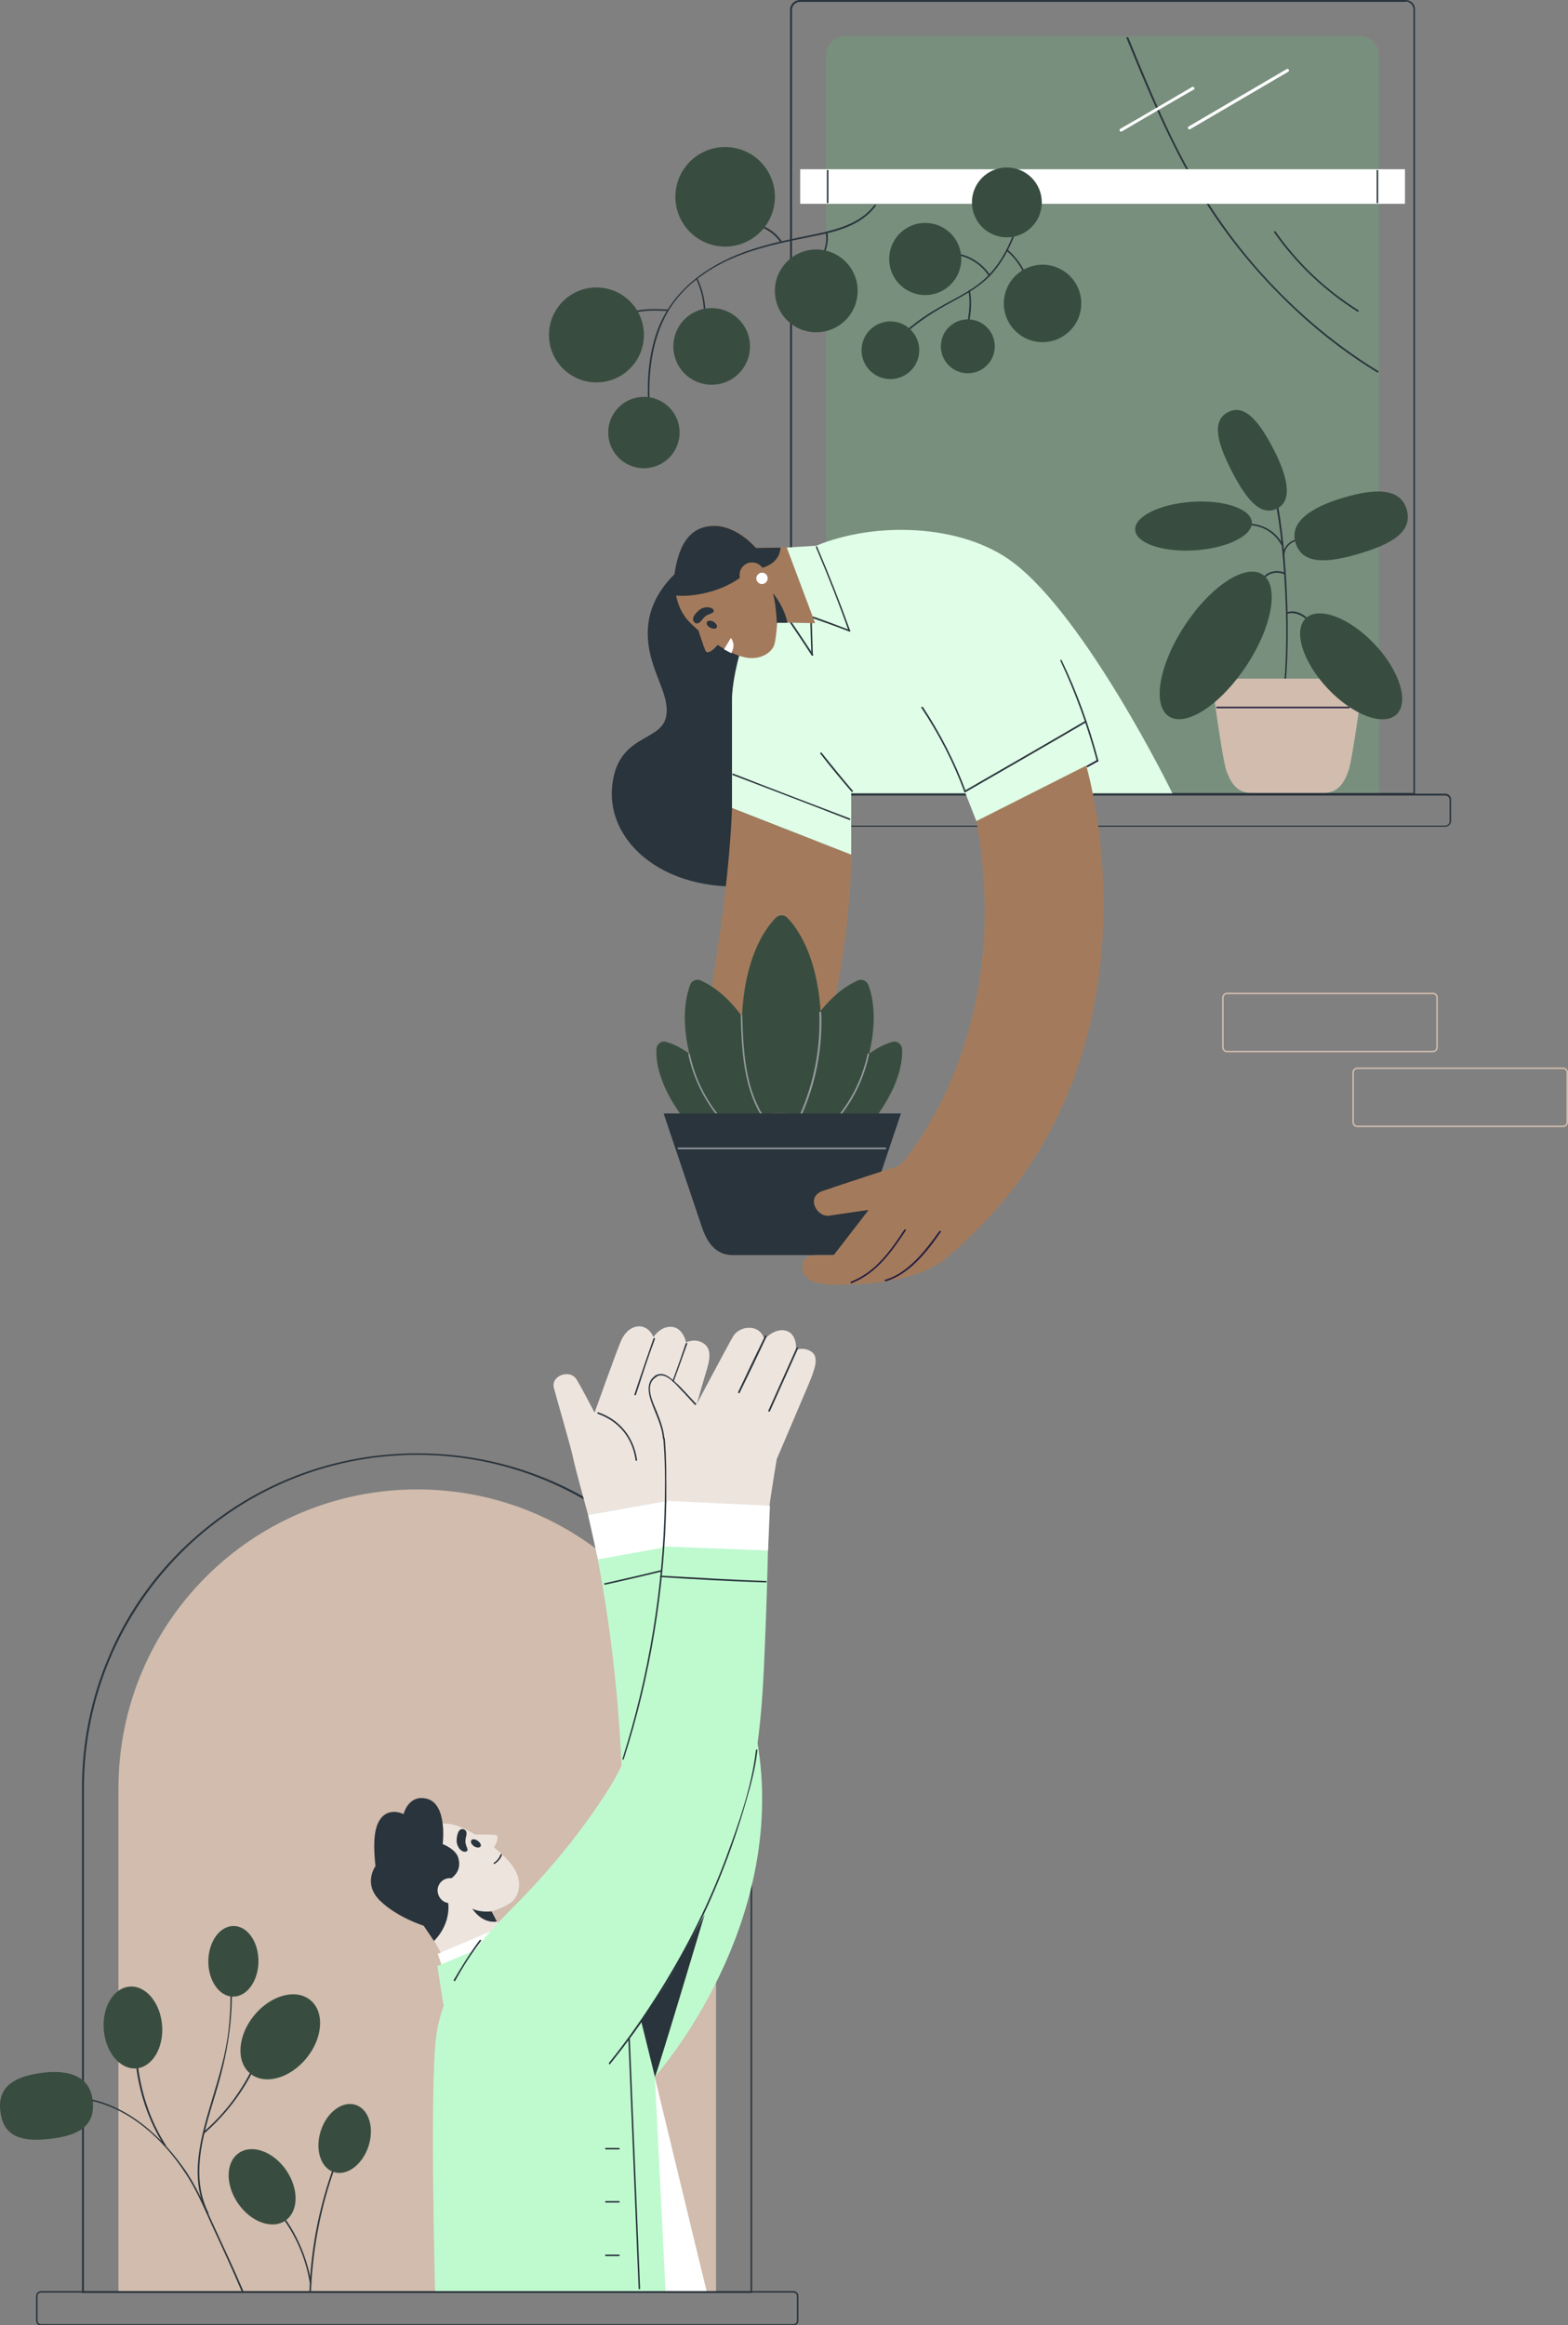 <?xml version="1.0" encoding="utf-8"?>
<!-- Generator: Adobe Illustrator 27.7.0, SVG Export Plug-In . SVG Version: 6.00 Build 0)  -->
<svg version="1.1" id="Layer_1" xmlns="http://www.w3.org/2000/svg" xmlns:xlink="http://www.w3.org/1999/xlink" x="0px" y="0px"
	 viewBox="0 0 413 612.3" style="enable-background:new 0 0 413 612.3;" xml:space="preserve">
<rect x="0" y="0" width="413" height="612.3" fill="#808080" stroke="none"/>
<style type="text/css">
	.st0{fill:#2A343C;}
	.st1{fill:#D1BCAD;}
	.st2{fill:#EDE4DE;}
	.st3{fill:#BFFACF;}
	.st4{fill:#FFFFFF;}
	.st5{fill:#788F7D;}
	.st6{fill:#DFFDE7;}
	.st7{fill:#A37B5C;}
	.st8{fill:#384D40;}
	.st9{fill:#969B9F;}
	.st10{fill:#251F40;}
</style>
<g>
	<path class="st0" d="M109.9,383.1c48.5,0,87.8,39.3,87.8,87.8v132.4H22.1V470.9C22.1,422.4,61.4,383.1,109.9,383.1L109.9,383.1
		L109.9,383.1z M109.9,382.7c-11.9,0-23.5,2.3-34.4,6.9c-10.5,4.4-19.9,10.8-28.1,18.9c-8.1,8.1-14.5,17.5-18.9,28.1
		c-4.6,10.9-6.9,22.4-6.9,34.4v132.4v0.4h0.4h175.7h0.4v-0.4V470.9c0-11.9-2.3-23.5-6.9-34.4c-4.4-10.5-10.8-19.9-18.9-28.1
		s-17.5-14.5-28.1-18.9C133.4,385,121.8,382.7,109.9,382.7L109.9,382.7z"/>
	<path class="st1" d="M188.6,603.3H31.2V470.9c0-43.5,35.2-78.7,78.7-78.7h0c43.5,0,78.7,35.2,78.7,78.7V603.3z"/>
	<path class="st0" d="M209,603.7c0.5,0,0.9,0.4,0.9,0.9v6.5c0,0.5-0.4,0.9-0.9,0.9H10.8c-0.5,0-0.9-0.4-0.9-0.9v-6.5
		c0-0.5,0.4-0.9,0.9-0.9H209L209,603.7z M209,603.3H10.8c-0.7,0-1.3,0.6-1.3,1.3v6.5c0,0.7,0.6,1.3,1.3,1.3H209
		c0.7,0,1.3-0.6,1.3-1.3v-6.5C210.3,603.9,209.7,603.3,209,603.3L209,603.3z"/>
	<g>
		<g>
			<path class="st2" d="M154.9,398.9c0,0-3.2-11.5-3.9-14.8c-0.7-3.3-4.3-15.5-5.1-18.6c-0.9-3.3,4.3-5.1,6-2.2
				c2,3.4,4.7,8.7,4.7,8.7s6.1-17.1,7.1-19.2c2.2-4.6,6.8-4.6,8.4-0.7c0,0,1.9-3,4.9-2.7s3.7,4.1,3.7,4.1s2.1-1.1,4.2,0
				c2.1,1.1,2.4,3.2,1.4,6.7c-1.1,3.5-6.5,22.6-6.5,22.6s0.6,5,2.1,11.4L154.9,398.9z"/>
			<path class="st0" d="M167.5,367.3c1.6-4.9,3.2-9.9,5-14.7c0.1-0.3-0.3-0.4-0.4-0.1c-1.7,4.9-3.4,9.8-5,14.7
				C167,367.4,167.4,367.5,167.5,367.3L167.5,367.3z"/>
			<path class="st0" d="M175.5,369c1.9-5,3.7-10.1,5.5-15.1c0.1-0.3-0.3-0.4-0.4-0.1c-1.7,5.1-3.5,10.1-5.5,15.1
				C174.9,369.2,175.4,369.3,175.5,369L175.5,369z"/>
			<path class="st3" d="M198.9,455.6l-17-61.3l-27,4.6c0,0,11.6,44.4,8.7,100.3l-2.8,49.3l11.5-1.4
				C172.3,547.1,209.3,506,198.9,455.6z"/>
			<polygon class="st4" points="181,394.3 183.2,406 157.5,410.6 154.9,398.9 			"/>
			<path class="st2" d="M111.9,506.4c0,0-10.1-4.7-11.9-10.7c-1.8-5.9,2-9.8,6.2-12.4c4.2-2.6,10.5-4.6,16-1.8
				c5.5,2.7,11.2,7,13.4,10.8c2.2,3.8,0.8,7.2-0.8,8.5c-1.8,1.5-5.2,2.5-5.2,2.5l4.3,8.3l-15.6,6.7L111.9,506.4z"/>
			<polygon class="st4" points="118.6,524.1 115.3,514.5 132.7,507.1 			"/>
			<polygon class="st3" points="116.8,528 115.2,517.7 130.9,511.1 			"/>
			<path class="st2" d="M123.6,483.1c0,0,6.3-0.1,7,0.1c0.7,0.2,0.7,1.4-0.8,3.8C128.4,489.2,123.6,483.1,123.6,483.1z"/>
			<path class="st0" d="M116.6,485.6c0,0,1.4-10.8-4.4-12c-4.7-1-5.9,4.1-5.9,4.1s-4.2-2.2-6.5,1.9c-1.5,2.7-1.4,7.2-0.9,11.8
				c0,0-3.4,4.6,1.2,9.1c4.5,4.4,11.5,6.6,11.5,6.6l2.7,4c0,0,6.2-5.5,2.8-13.8c0,0,0.1-1.4,1.8-2.7c1.6-1.2,2.4-2.9,1.9-5
				C120.4,487,116.6,485.6,116.6,485.6z"/>
			<path class="st2" d="M115.3,498.3c0.3,1.8,1.9,3.1,3.7,2.8c1.8-0.3,3.1-1.9,2.8-3.7c-0.3-1.8-1.9-3.1-3.7-2.8
				C116.3,494.8,115,496.5,115.3,498.3z"/>
			<path class="st0" d="M125.8,484.7c0.7,0.5,1,1.1,0.8,1.5c-0.3,0.4-1,0.4-1.7,0c-0.7-0.5-1-1.1-0.8-1.5
				C124.3,484.2,125,484.2,125.8,484.7z"/>
			<path class="st0" d="M121,486.8c-0.3-0.4-0.6-1-0.7-1.7c-0.1-0.7,0.1-3,1.1-3.4c0.6-0.2,1.2,0.1,1.4,0.6c0.2,0.5,0,1.1-0.1,1.6
				c-0.1,0.5-0.2,1.2,0,1.7c0.1,0.6,0.3,0.8,0.4,1.2c0.2,0.5-0.2,0.9-0.8,0.8C121.9,487.6,121.3,487.2,121,486.8z"/>
			<path class="st0" d="M129.5,503.3c0,0-2.9,0.4-5.1-0.7c0,0,2.4,4,6.5,3.4L129.5,503.3z"/>
			<path class="st0" d="M130.3,490.8c0.8-0.5,1.6-1.4,1.9-2.3c0.1-0.3-0.3-0.4-0.4-0.1c-0.3,0.8-0.9,1.6-1.7,2.1
				C129.9,490.6,130.1,491,130.3,490.8L130.3,490.8z"/>
			<path class="st3" d="M114.6,603.3c0,0-1.4-52,0.2-66.3s11.1-25.5,20.1-34.5c9-9,17.3-18.9,24.4-29.8c7.1-10.9,12.7-24,15.8-76.2
				l27.3,2.3c0,0,0,12.5-1,36.1c-1,23.6-2.6,46.8-21.7,79.4c-4.8,8.2-8.5,26.9-8.5,26.9s2.5,11.5,3.8,17.1c5.8,24.1,11.1,45,11.1,45
				H114.6z"/>
			<path class="st0" d="M172.5,546.9l-3.6-14.6c0,0,5.5-7.9,7.1-10.7c2.6-4.3,9.6-17.5,9.6-17.5S173,546.3,172.5,546.9z"/>
			<polygon class="st4" points="172.5,547.1 175.3,603.3 186.1,603.3 			"/>
			<path class="st2" d="M175.1,396.5c0,0,1.2-11.8,0.9-15.1c-0.3-3.3-4.4-13.6-5.1-16.6c-0.6-3.1,3.7-3.8,6-1.3
				c2.3,2.6,6.3,6.8,6.3,6.8s8.7-16.4,9.9-18.4c1.8-3,7.2-3.3,8.2,0.8c0,0,2.7-3.1,5.7-2.3c3,0.8,2.7,5,2.7,5s2.2-0.8,4.1,0.6
				c1.9,1.4,0.9,4.3-0.6,8c-1.6,3.8-8.6,20.2-8.6,20.2s-1.1,6.3-2.3,14.7L175.1,396.5z"/>
			<polygon class="st4" points="202.8,396.5 202.3,408.3 174.3,407.2 175.2,395.2 			"/>
		</g>
		<path class="st0" d="M164.3,463.2c7-21.7,10.8-44.9,11.2-67.8c0-0.3-0.4-0.3-0.4,0c-0.4,22.8-4.2,45.9-11.1,67.6
			C163.8,463.4,164.2,463.5,164.3,463.2L164.3,463.2z"/>
		<path class="st0" d="M174,415.3c9.2,0.6,18.5,1.1,27.7,1.4c0.3,0,0.3-0.4,0-0.4c-9.3-0.3-18.5-0.9-27.7-1.4
			C173.8,414.9,173.8,415.3,174,415.3L174,415.3z"/>
		<path class="st0" d="M159.4,417.3c4.9-1.1,9.7-2.2,14.6-3.4c0.3-0.1,0.2-0.5-0.1-0.4c-4.8,1.2-9.7,2.3-14.6,3.4
			C159,416.9,159.1,417.3,159.4,417.3L159.4,417.3z"/>
		<path class="st0" d="M194.8,366.8c2.4-4.9,4.8-9.9,7.1-14.8c0.1-0.2-0.2-0.5-0.4-0.2c-2.4,4.9-4.8,9.9-7.1,14.8
			C194.3,366.8,194.7,367,194.8,366.8L194.8,366.8z"/>
		<path class="st0" d="M202.8,371.6c2.5-5.5,4.9-11,7.4-16.5c0.1-0.2-0.3-0.5-0.4-0.2c-2.5,5.5-4.9,11-7.4,16.5
			C202.3,371.7,202.6,371.9,202.8,371.6L202.8,371.6z"/>
		<path class="st0" d="M175.5,395.5c0-5.6,0.1-11.2-0.4-16.7c0-0.3-0.5-0.3-0.4,0c0.5,5.5,0.5,11.1,0.4,16.7
			C175.1,395.7,175.5,395.7,175.5,395.5L175.5,395.5z"/>
		<path class="st0" d="M175,378.8c-0.2-2.5-1.1-4.8-2-7.1c-1.1-2.6-3.4-7.2-0.1-9.1c0.2-0.1,0-0.5-0.2-0.4c-2,1.2-2.1,3.4-1.6,5.5
			c1,3.8,3.2,7.1,3.5,11.1C174.6,379,175.1,379,175,378.8L175,378.8z"/>
		<path class="st0" d="M172.9,362.5c2.3-1.3,4.8,1.7,6.1,3.1c1.4,1.4,2.7,2.9,4,4.3c0.2,0.2,0.5-0.1,0.3-0.3c-2.1-2.2-4-4.5-6.3-6.4
			c-1.3-1.1-2.7-1.9-4.4-1C172.4,362.3,172.7,362.6,172.9,362.5L172.9,362.5z"/>
		<path class="st0" d="M168.6,602.6c-0.9-21.9-1.8-43.8-2.7-65.7c0-0.3-0.4-0.3-0.4,0c0.9,21.9,1.8,43.8,2.7,65.7
			C168.1,602.9,168.6,602.9,168.6,602.6L168.6,602.6z"/>
		<path class="st0" d="M159.6,566c1.1,0,2.3,0,3.4,0c0.3,0,0.3-0.4,0-0.4c-1.1,0-2.3,0-3.4,0C159.3,565.6,159.3,566,159.6,566
			L159.6,566z"/>
		<path class="st0" d="M159.6,580c1.1,0,2.3,0,3.4,0c0.3,0,0.3-0.4,0-0.4c-1.1,0-2.3,0-3.4,0C159.3,579.6,159.3,580,159.6,580
			L159.6,580z"/>
		<path class="st0" d="M159.6,594.1c1.1,0,2.3,0,3.4,0c0.3,0,0.3-0.4,0-0.4c-1.1,0-2.3,0-3.4,0C159.3,593.6,159.3,594.1,159.6,594.1
			L159.6,594.1z"/>
		<path class="st0" d="M119.9,521.6c2-3.7,4.3-7.2,6.8-10.5c0.2-0.2-0.2-0.4-0.4-0.2c-2.5,3.4-4.7,6.9-6.8,10.5
			C119.4,521.6,119.8,521.8,119.9,521.6L119.9,521.6z"/>
		<g>
			<path class="st0" d="M160.7,543.5c16.5-20.4,28.6-43.9,35.8-69.1c1.3-4.4,2.5-9,3-13.5c0-0.3-0.4-0.3-0.4,0
				c-1.1,9.5-4.4,18.9-7.7,27.8c-4.5,12.2-10.2,23.6-17,34.6c-4.3,6.9-8.9,13.6-14,19.9C160.3,543.5,160.6,543.8,160.7,543.5
				L160.7,543.5z"/>
		</g>
		<path class="st0" d="M157.5,372.3c5.6,2,9.1,6.4,9.9,12.2c0,0.3,0.4,0.2,0.4-0.1c-0.9-6-4.5-10.5-10.2-12.5
			C157.3,371.8,157.2,372.2,157.5,372.3L157.5,372.3z"/>
	</g>
</g>
<g>
	<path class="st0" d="M370.2,0.4c1.2,0,2.1,1,2.1,2.1v206.3H208.6V2.6c0-1.2,1-2.1,2.1-2.1H370.2L370.2,0.4z M370.2,0H210.7
		c-1.4,0-2.6,1.1-2.6,2.6v206.3v0.4h0.4h163.8h0.4v-0.4V2.6C372.8,1.1,371.6,0,370.2,0L370.2,0z"/>
	<path class="st5" d="M363.2,208.8H217.6V14.5c0-2.8,2.2-5,5-5h135.6c2.8,0,5,2.2,5,5V208.8z"/>
	<path class="st0" d="M296.7,10c5.6,13.7,11.3,27.4,18.9,40.1c7.4,12.4,16.7,23.5,27.4,33.2c6.1,5.5,12.7,10.5,19.8,14.8
		c0.2,0.1,0.4-0.2,0.2-0.4c-12.3-7.5-23.3-17.1-32.7-28c-9.5-11-17-23.4-23.1-36.5c-3.6-7.7-6.8-15.5-10-23.3
		C297,9.7,296.6,9.8,296.7,10L296.7,10z"/>
	<path class="st0" d="M335.6,61.2c5.9,8.4,13.3,15.4,22,20.9c0.2,0.1,0.4-0.2,0.2-0.4c-8.6-5.4-16-12.4-21.8-20.7
		C335.8,60.7,335.4,61,335.6,61.2L335.6,61.2z"/>
	
		<rect x="285.9" y="-30.5" transform="matrix(-1.836970e-16 1 -1 -1.836970e-16 339.563 -241.337)" class="st4" width="9.1" height="159.3"/>
	<path class="st0" d="M217.8,44.9c0,2.8,0,5.6,0,8.4c0,0.3,0.4,0.3,0.4,0c0-2.8,0-5.6,0-8.4C218.2,44.7,217.8,44.7,217.8,44.9
		L217.8,44.9z"/>
	<path class="st0" d="M362.6,44.9c0,2.8,0,5.6,0,8.4c0,0.3,0.4,0.3,0.4,0c0-2.8,0-5.6,0-8.4C363,44.7,362.6,44.7,362.6,44.9
		L362.6,44.9z"/>
	<path class="st4" d="M338.9,18.2c-8.6,5-17.2,10.1-25.8,15.1c-0.5,0.3,0,1,0.4,0.7c8.6-5,17.2-10.1,25.8-15.1
		C339.8,18.6,339.3,17.9,338.9,18.2L338.9,18.2z"/>
	<path class="st4" d="M314,22.9c-6.3,3.7-12.6,7.4-18.9,11c-0.5,0.3,0,1,0.4,0.7c6.3-3.7,12.6-7.4,18.9-11
		C314.9,23.4,314.5,22.7,314,22.9L314,22.9z"/>
	<path class="st0" d="M380.7,217.7H197.2c-0.8,0-1.5-0.7-1.5-1.5v-5.7c0-0.8,0.7-1.5,1.5-1.5h183.5c0.8,0,1.5,0.7,1.5,1.5v5.7
		C382.2,217,381.5,217.7,380.7,217.7z M197.2,209.5c-0.6,0-1.1,0.5-1.1,1.1v5.7c0,0.6,0.5,1.1,1.1,1.1h183.5c0.6,0,1.1-0.5,1.1-1.1
		v-5.7c0-0.6-0.5-1.1-1.1-1.1H197.2z"/>
</g>
<g>
	<path class="st0" d="M181.5,148.1c0,0-9.9,6.1-10.8,16.8c-0.9,10.8,6.2,17.4,4.7,24c-1.5,6.6-13.1,4.4-14.2,18.6
		c-1.2,15.7,16.5,29.6,42,25.1c25.6-4.5,10-68.3,1.4-74.2C196,152.6,181.5,148.1,181.5,148.1z"/>
	<path class="st6" d="M266.7,148c-13.5-10.1-36.3-10.7-51.7-4.3l0,0l-8,0.5l1.4,3.6c-11,9.7-15.6,29.3-15.6,36.4
		c0,8.2,0,28.6,0,28.6l31.4,12.3v-16.2h30.1l2.9,7.4l30.9-7.4h20.7C308.8,208.8,286,162.4,266.7,148z"/>
	<path class="st0" d="M212.7,162.3c3.7,1.3,7.4,2.6,11,4c0.3,0.1,0.4-0.3,0.1-0.4c-3.7-1.4-7.3-2.8-11-4
		C212.5,161.8,212.4,162.2,212.7,162.3L212.7,162.3z"/>
	<path class="st0" d="M214.9,144.1c3.1,7.3,6,14.6,8.6,22c0.1,0.3,0.5,0.1,0.4-0.1c-2.7-7.5-5.6-14.8-8.7-22.1
		C215.2,143.7,214.8,143.9,214.9,144.1L214.9,144.1z"/>
	<path class="st0" d="M207,162.4c2.3,3.4,4.6,6.8,6.8,10.2c0.1,0.2,0.5,0,0.4-0.2c-2.2-3.4-4.5-6.8-6.8-10.2
		C207.2,161.9,206.8,162.1,207,162.4L207,162.4z"/>
	<path class="st0" d="M214.1,172.4c-0.1-3.2-0.2-6.3-0.3-9.5c0-0.3-0.4-0.3-0.4,0c0.1,3.2,0.2,6.3,0.3,9.5
		C213.7,172.7,214.1,172.7,214.1,172.4L214.1,172.4z"/>
	<path class="st7" d="M199.2,144.2c0,0-5-5.9-11.2-5.8c-6.2,0.2-8.6,5-9.7,9.8c-1.1,4.8-0.9,11.4,3.4,15.7s10.2,8.3,14.5,9.2
		c4.3,0.9,7.3-1.5,7.8-3.5c0.5-2,0.7-5.7,0.7-5.7l10,0.2l-7.5-20L199.2,144.2z"/>
	<path class="st7" d="M183.6,164.9c0,0,1.9,6,2.3,6.6c0.4,0.6,1.6,0.2,3.3-1.9C190.9,167.5,183.6,164.9,183.6,164.9z"/>
	<path class="st7" d="M192.8,212.8c0,0-0.6,31.1-12.3,82c-4,17.2,6.4,17.6,13.3,18s14.6-5.2,17.6-15.9c3.8-14,12.1-39.8,12.9-71.8
		L192.8,212.8z"/>
	<path class="st8" d="M172.9,276.2c-0.2,3.6,0.8,11.5,10.5,22.4c0.7,0.8,1.9,0.9,2.8,0.3l3.1-2.2l3.1-2.2c0.9-0.6,1.2-1.8,0.7-2.7
		c-6.9-12.8-14-16.4-17.5-17.4C174.3,273.9,173,274.9,172.9,276.2z"/>
	<path class="st8" d="M181.8,259.3c-1.7,4.4-4.1,16.5,7.7,37.4c0.5,0.9,1.7,1.3,2.7,0.9l6-2.4l6-2.4c1-0.4,1.5-1.5,1.3-2.5
		c-6.2-23.2-16.4-30.1-20.7-32C183.6,257.6,182.2,258.2,181.8,259.3z"/>
	<path class="st8" d="M237.6,276.2c0.2,3.6-0.8,11.5-10.5,22.4c-0.7,0.8-1.9,0.9-2.8,0.3l-3.1-2.2l-3.1-2.2
		c-0.9-0.6-1.2-1.8-0.7-2.7c6.9-12.8,14-16.4,17.5-17.4C236.2,273.9,237.5,274.9,237.6,276.2z"/>
	<path class="st8" d="M228.7,259.3c1.7,4.4,4.1,16.5-7.7,37.4c-0.5,0.9-1.7,1.3-2.7,0.9l-6-2.4l-6-2.4c-1-0.4-1.5-1.5-1.3-2.5
		c6.2-23.2,16.4-30.1,20.7-32C226.9,257.6,228.2,258.2,228.7,259.3z"/>
	<path class="st8" d="M207.4,241.7c-0.8-0.9-2.2-0.9-3.1,0c-3.6,3.7-12,15.6-7.8,44.4l1,5.4c0.2,1,1.1,1.7,2.1,1.7h12.6
		c1,0,1.9-0.8,2.1-1.8l0.9-5.3C219.3,257.4,211,245.4,207.4,241.7z"/>
	<path class="st9" d="M195.1,267.4c0.3,10.7,0.9,22.3,8.6,30.6c0.2,0.2,0.5-0.1,0.3-0.3c-7.6-8.2-8.2-19.7-8.5-30.3
		C195.5,267.2,195,267.2,195.1,267.4L195.1,267.4z"/>
	<path class="st9" d="M215.8,266.6c0.4,9.3-1.4,18.6-5.2,27.1c-0.1,0.2,0.3,0.5,0.4,0.2c3.9-8.5,5.7-18,5.3-27.3
		C216.2,266.3,215.8,266.3,215.8,266.6L215.8,266.6z"/>
	<path class="st9" d="M219.1,296.4c4.9-5.2,8.3-11.6,9.8-18.7c0.1-0.3-0.4-0.4-0.4-0.1c-1.5,7-4.8,13.3-9.7,18.5
		C218.6,296.3,218.9,296.6,219.1,296.4L219.1,296.4z"/>
	<path class="st9" d="M191.4,296.1c-4.9-5.2-8.2-11.5-9.7-18.5c-0.1-0.3-0.5-0.2-0.4,0.1c1.5,7,4.9,13.4,9.8,18.7
		C191.3,296.6,191.6,296.3,191.4,296.1L191.4,296.1z"/>
	<path class="st0" d="M205.6,144.2c-0.5,6-8.2,5.8-8.2,5.8c-6,6.2-15.9,7.3-19.5,6.8c-0.7-3.6-0.2-6.5,0.3-8.5
		c1.1-4.8,3.5-9.7,9.7-9.8c6.2-0.2,11.2,5.8,11.2,5.8L205.6,144.2z"/>
	<circle class="st7" cx="198.1" cy="151.4" r="3.3"/>
	<path class="st4" d="M202.2,152.3c0,0.8-0.7,1.5-1.5,1.5c-0.8,0-1.5-0.7-1.5-1.5c0-0.8,0.7-1.5,1.5-1.5
		C201.5,150.8,202.2,151.4,202.2,152.3z"/>
	<path class="st0" d="M187.1,165.3c0.8,0.4,1.5,0.3,1.7-0.1c0.2-0.4-0.1-1-0.9-1.5c-0.8-0.4-1.5-0.3-1.7,0.1
		C186,164.3,186.3,164.9,187.1,165.3z"/>
	<path class="st0" d="M186.3,159.9c-0.5,0-1.1,0.1-1.8,0.5c-0.6,0.4-2.3,1.9-1.9,3c0.2,0.6,0.8,0.9,1.3,0.7c0.5-0.2,0.9-0.7,1.2-1.1
		c0.3-0.4,0.8-0.9,1.3-1.1c0.5-0.2,0.8-0.3,1.2-0.5c0.5-0.2,0.5-0.7,0.1-1.1C187.5,160.1,186.8,159.9,186.3,159.9z"/>
	<path class="st4" d="M190.7,171l1.8-3c0,0,1.5,1.6,0.1,4L190.7,171z"/>
	<path class="st0" d="M204.6,164c0,0-0.1-4.3-1-7.8c0,0,3,3.5,3.8,7.8L204.6,164z"/>
	<path class="st0" d="M254.3,208.6c10.6-6.1,21.2-12.2,31.8-18.4c0.2-0.1,0-0.5-0.2-0.4c-10.6,6.2-21.2,12.3-31.8,18.4
		C253.8,208.4,254.1,208.7,254.3,208.6L254.3,208.6z"/>
	<path class="st0" d="M193,204.1c10.2,3.9,20.5,7.8,30.7,11.8c0.3,0.1,0.4-0.3,0.1-0.4c-10.2-3.9-20.5-7.8-30.7-11.8
		C192.9,203.6,192.8,204,193,204.1L193,204.1z"/>
	<path class="st0" d="M216.1,198.5c2.6,3.4,5.4,6.7,8.2,10c0.2,0.2,0.5-0.1,0.3-0.3c-2.8-3.3-5.5-6.6-8.2-10
		C216.2,198,215.9,198.3,216.1,198.5L216.1,198.5z"/>
	<path class="st0" d="M242.7,186.4c4.6,6.9,8.4,14.3,11.3,22.1c0.1,0.3,0.5,0.1,0.4-0.1c-2.9-7.8-6.7-15.2-11.3-22.2
		C242.9,186,242.5,186.2,242.7,186.4L242.7,186.4z"/>
	<path class="st0" d="M279.3,174c4,8.5,7.2,17.3,9.6,26.4c0.1,0.3,0.5,0.2,0.4-0.1c-2.4-9.1-5.6-18-9.7-26.5
		C279.5,173.6,279.2,173.8,279.3,174L279.3,174z"/>
	<path class="st10" d="M286.5,202c0.9-0.5,1.8-1,2.7-1.5c0.2-0.1,0-0.5-0.2-0.4c-0.9,0.5-1.8,1-2.7,1.5
		C286.1,201.8,286.3,202.2,286.5,202L286.5,202z"/>
	<path class="st0" d="M207.2,293.2h-2.3h-30.1c0,0,8.8,26.2,10.1,30c1.2,3.5,3.3,7.3,8.1,7.3c3,0,8.7,0,11.9,0c1.4,0,2.3,0,2.3,0
		c3.2,0,8.8,0,11.9,0c4.8,0,6.8-3.8,8.1-7.3c1.3-3.8,10.1-30,10.1-30H207.2z"/>
	<path class="st9" d="M178.7,302.6c18.2,0,36.4,0,54.5,0c0.3,0,0.3-0.4,0-0.4c-18.2,0-36.4,0-54.5,0
		C178.4,302.1,178.4,302.6,178.7,302.6L178.7,302.6z"/>
	<path class="st7" d="M286.1,201.6c0,0,23.7,79.1-36.9,129.7c0,0-6.9,6.9-26.5,6.9c0,0-9.8,1-11.1-3.1c-1.3-4,2.1-4.6,3.2-4.6
		s4.8,0,4.8,0l9.2-11.9c0,0-7.8,1.1-10.3,1.5c-3.3,0.6-6.4-4.9-1.8-6.5c4.4-1.5,20.3-6.7,20.3-6.7s30.6-32.7,20.2-90.7L286.1,201.6z
		"/>
	<path class="st10" d="M224.3,337.9c6.6-2.6,10.5-8.2,14.3-13.9c0.2-0.2-0.2-0.4-0.4-0.2c-3.7,5.6-7.6,11.2-14.1,13.7
		C223.9,337.6,224,338,224.3,337.9L224.3,337.9z"/>
	<path class="st10" d="M233.3,337.4c6.2-1.8,11-7.9,14.5-13c0.2-0.2-0.2-0.4-0.4-0.2c-3.5,4.9-8.2,11.1-14.3,12.8
		C232.9,337,233,337.4,233.3,337.4L233.3,337.4z"/>
</g>
<g>
	<path class="st0" d="M332.3,153.7c0.7-2.5,3.6-3.5,5.9-2.5c0.2,0.1,0.5-0.3,0.2-0.4c-2.6-1.1-5.7,0-6.5,2.8
		C331.8,153.8,332.2,154,332.3,153.7L332.3,153.7z"/>
	<path class="st0" d="M338.3,146.7c-0.2-2.7,2.1-4.6,4.7-4.4c0.3,0,0.3-0.4,0-0.4c-2.8-0.2-5.3,2-5.1,4.8
		C337.9,147,338.3,147,338.3,146.7L338.3,146.7z"/>
	<path class="st0" d="M334.8,127c2.2,8.8,3.1,17.9,3.6,26.9c0.5,8.8,0.6,17.8-0.2,26.6c0,0.3,0.4,0.3,0.4,0
		c0.8-9.1,0.7-18.2,0.2-27.3c-0.5-8.8-1.4-17.8-3.5-26.4C335.1,126.6,334.7,126.7,334.8,127L334.8,127z"/>
	<path class="st0" d="M339.1,161.6c1.9-0.5,3.5,0.3,4.9,1.4c0.2,0.2,0.5-0.1,0.3-0.3c-1.5-1.3-3.3-2.1-5.3-1.5
		C338.8,161.2,338.9,161.6,339.1,161.6L339.1,161.6z"/>
	<path class="st0" d="M327.2,138.4c4.2-0.6,8.2,1.3,10.3,5.1c0.1,0.2,0.5,0,0.4-0.2c-2.2-3.9-6.3-5.9-10.8-5.3
		C326.9,138.1,327,138.5,327.2,138.4L327.2,138.4z"/>
	<path class="st1" d="M319.1,178.7c0,0,2.8,21.1,3.9,24.2c1,2.8,2.6,5.9,6.5,5.9c2.5,0,16.7,0,19.2,0c3.9,0,5.5-3,6.5-5.9
		c1.1-3.1,3.9-24.2,3.9-24.2H319.1z"/>
	<path class="st10" d="M320.5,186.5c11.6,0,23.2,0,34.8,0c0.3,0,0.3-0.4,0-0.4c-11.6,0-23.2,0-34.8,0
		C320.3,186.1,320.3,186.5,320.5,186.5L320.5,186.5z"/>
	<ellipse transform="matrix(0.551 -0.834 0.834 0.551 1.97 343.556)" class="st8" cx="320.4" cy="169.9" rx="22.4" ry="9.7"/>
	<ellipse transform="matrix(0.728 -0.686 0.686 0.728 -23.6 291.71)" class="st8" cx="355.8" cy="175.6" rx="8.5" ry="17.4"/>
	
		<ellipse transform="matrix(0.998 -6.608460e-02 6.608460e-02 0.998 -8.462 21.074)" class="st8" cx="314.3" cy="138.5" rx="15.4" ry="6.4"/>
	<path class="st8" d="M358,145.8c8.1-2.4,14.3-5.6,12.5-11.7c-1.8-5.9-8.8-5.4-16.8-3c-8.1,2.4-14.1,6.2-12.5,11.7
		C342.9,148.9,349.9,148.2,358,145.8z"/>
	<path class="st8" d="M324.4,124c-3.6-7-5.5-13.2-0.9-15.5c4.5-2.3,8.4,2.9,12,9.9c3.6,7,5.1,13.4,0.9,15.5
		C331.8,136.2,328,131,324.4,124z"/>
</g>
<g>
	<path class="st0" d="M171.1,106.1c-0.3-7.6,0.5-15.4,3.9-22.3c3.4-6.9,9.5-11.8,16.4-15.1c7.4-3.5,15.5-5,23.4-6.6
		c5.9-1.2,12.1-2.8,15.9-7.9c0.2-0.2-0.2-0.4-0.4-0.2c-3.6,4.8-9.7,6.4-15.3,7.6c-6.3,1.3-12.7,2.5-18.8,4.7
		C186,70,177,76.6,173.1,87.1c-2.2,6.1-2.7,12.6-2.4,19C170.7,106.4,171.1,106.4,171.1,106.1L171.1,106.1z"/>
	<path class="st0" d="M200.5,59.8c2,0.8,3.7,2.1,5,3.9c0.2,0.2,0.5,0,0.4-0.2c-1.3-1.9-3.1-3.3-5.2-4.1
		C200.3,59.3,200.2,59.7,200.5,59.8L200.5,59.8z"/>
	<path class="st0" d="M217.5,61.5c0.3,1.8,0,3.6-0.8,5.2c-0.1,0.2,0.2,0.5,0.4,0.2c0.8-1.8,1.1-3.6,0.9-5.5
		C217.9,61.1,217.5,61.2,217.5,61.5L217.5,61.5z"/>
	<path class="st0" d="M183.4,73.5c1.4,3.1,2.1,6.3,2,9.8c0,0.3,0.4,0.3,0.4,0c0.1-3.5-0.6-6.8-2.1-10
		C183.7,73,183.3,73.2,183.4,73.5L183.4,73.5z"/>
	<path class="st0" d="M165,83.1c3.4-1.5,7.1-1.4,10.8-1.2c0.3,0,0.3-0.4,0-0.4c-3.8-0.2-7.5-0.3-11,1.2
		C164.6,82.8,164.8,83.2,165,83.1L165,83.1z"/>
	<circle class="st8" cx="157.1" cy="88.2" r="12.5"/>
	<circle class="st8" cx="169.6" cy="113.9" r="9.4"/>
	
		<ellipse transform="matrix(0.707 -0.707 0.707 0.707 -9.592 159.307)" class="st8" cx="187.5" cy="91.2" rx="10.1" ry="10.1"/>
	<ellipse transform="matrix(0.233 -0.973 0.973 0.233 95.996 225.575)" class="st8" cx="191" cy="51.9" rx="13.1" ry="13.1"/>
	<circle class="st8" cx="215" cy="76.6" r="10.9"/>
</g>
<g>
	<path class="st0" d="M236.3,89.9c3.7-3.9,8.2-6.9,12.8-9.5c4-2.2,8.2-4.3,11.5-7.6c6.1-6.3,8.6-15.6,9.9-24c0-0.3-0.4-0.4-0.4-0.1
		c-1.3,8.7-4,18.5-10.7,24.7c-3.6,3.3-8.2,5.3-12.3,7.7c-4,2.3-7.9,5.1-11.1,8.6C235.8,89.8,236.1,90.1,236.3,89.9L236.3,89.9z"/>
	<path class="st0" d="M265.2,66.1c2.2,1.9,3.8,4.2,4.9,6.9c0.1,0.3,0.5,0.1,0.4-0.1c-1.1-2.8-2.8-5.1-5-7.1
		C265.3,65.6,265,65.9,265.2,66.1L265.2,66.1z"/>
	<path class="st0" d="M249.2,67.1c4.4-0.5,8.8,1.9,11.2,5.5c0.2,0.2,0.5,0,0.4-0.2c-2.5-3.7-7-6.2-11.5-5.7
		C249,66.7,249,67.1,249.2,67.1L249.2,67.1z"/>
	
		<ellipse transform="matrix(0.159 -0.987 0.987 0.159 106.223 309.123)" class="st8" cx="234.6" cy="92.2" rx="7.6" ry="7.6"/>
	<circle class="st8" cx="243.7" cy="68.2" r="9.5"/>
	<circle class="st8" cx="274.6" cy="79.9" r="10.2"/>
	<circle class="st8" cx="265.2" cy="53.3" r="9.2"/>
	<path class="st0" d="M255.2,85c0.6-2.8,0.8-5.5,0.3-8.4c0-0.3-0.5-0.2-0.4,0.1c0.5,2.8,0.2,5.4-0.3,8.2
		C254.7,85.1,255.1,85.2,255.2,85L255.2,85z"/>
	<ellipse transform="matrix(0.231 -0.973 0.973 0.231 107.273 318.246)" class="st8" cx="255" cy="91.2" rx="7.1" ry="7.1"/>
</g>
<g>
	<path class="st0" d="M20,552.6c12.4,0.9,22.5,9.9,29,19.9c2.9,4.4,4.9,9.3,7.1,14.1c2.6,5.6,5.2,11.2,7.6,16.9
		c0.1,0.3,0.5,0,0.4-0.2c-2.6-6.1-5.4-12-8.2-18.1c-2.3-5.1-4.5-10.2-7.8-14.7c-6.7-9.3-16.3-17.4-28.1-18.3
		C19.7,552.1,19.8,552.5,20,552.6L20,552.6z"/>
	<path class="st0" d="M54.9,582.7c-5.2-10.5-0.8-22.3,2.3-32.8c3.3-11.1,4.8-22.4,3.3-33.9c0-0.3-0.5-0.3-0.4,0
		c0.8,6.2,0.8,12.4,0.1,18.6c-0.7,6.2-2.5,12.1-4.3,18.1c-2.9,9.7-6.2,20.5-1.4,30.2C54.6,583.2,55,583,54.9,582.7L54.9,582.7z"/>
	<path class="st0" d="M53.9,561.7c5.6-4.9,10.1-10.8,13.3-17.5c0.1-0.2-0.3-0.5-0.4-0.2c-3.2,6.7-7.6,12.6-13.2,17.4
		C53.4,561.5,53.7,561.8,53.9,561.7L53.9,561.7z"/>
	<path class="st0" d="M35.7,542.8c0.8,7.8,3.3,15.6,7.6,22.3c0.1,0.2,0.5,0,0.4-0.2c-4.2-6.5-6.7-14.3-7.5-22
		C36.1,542.5,35.7,542.5,35.7,542.8L35.7,542.8z"/>
	
		<ellipse transform="matrix(8.981257e-03 -1 1 8.981257e-03 -455.579 573.222)" class="st8" cx="61.4" cy="516.5" rx="9.3" ry="6.6"/>
	
		<ellipse transform="matrix(0.997 -8.179510e-02 8.179510e-02 0.997 -43.537 4.654)" class="st8" cx="35" cy="533.7" rx="7.7" ry="10.8"/>
	
		<ellipse transform="matrix(0.633 -0.774 0.774 0.633 -388.129 254.005)" class="st8" cx="73.9" cy="536.4" rx="12.5" ry="8.9"/>
	<path class="st8" d="M13.3,563.2c-6.7,0.8-12.4,0-13.2-7.2c-0.9-7,4.4-9.3,11.1-10.2c6.7-0.8,12.4,0.7,13.2,7.2
		C25.3,560.2,20.1,562.4,13.3,563.2z"/>
</g>
<g>
	<path class="st0" d="M81.9,603.4c0.5-12.1,2.9-24,7.3-35.2c0.1-0.3-0.3-0.4-0.4-0.1c-4.4,11.3-6.9,23.2-7.3,35.4
		C81.5,603.7,81.9,603.7,81.9,603.4L81.9,603.4z"/>
	<path class="st0" d="M72.1,581.1c5,5.7,8.3,12.6,9.5,20.1c0,0.3,0.5,0.2,0.4-0.1c-1.3-7.6-4.6-14.6-9.6-20.3
		C72.2,580.6,71.9,580.9,72.1,581.1L72.1,581.1z"/>
	
		<ellipse transform="matrix(0.311 -0.951 0.951 0.311 -472.682 474.113)" class="st8" cx="90.5" cy="562.9" rx="9.3" ry="6.6"/>
	
		<ellipse transform="matrix(0.824 -0.567 0.567 0.824 -314.188 140.307)" class="st8" cx="68.8" cy="575.9" rx="7.7" ry="10.8"/>
</g>
<g>
	<path class="st1" d="M411.7,281.5c0.5,0,0.9,0.4,0.9,0.9v13.1c0,0.5-0.4,0.9-0.9,0.9h-54.2c-0.5,0-0.9-0.4-0.9-0.9v-13.1
		c0-0.5,0.4-0.9,0.9-0.9H411.7L411.7,281.5z M411.7,281.1h-54.2c-0.7,0-1.3,0.6-1.3,1.3v13.1c0,0.7,0.6,1.3,1.3,1.3h54.2
		c0.7,0,1.3-0.6,1.3-1.3v-13.1C413,281.7,412.4,281.1,411.7,281.1L411.7,281.1z"/>
	<path class="st1" d="M377.4,261.8c0.5,0,0.9,0.4,0.9,0.9v13.1c0,0.5-0.4,0.9-0.9,0.9h-54.2c-0.5,0-0.9-0.4-0.9-0.9v-13.1
		c0-0.5,0.4-0.9,0.9-0.9H377.4L377.4,261.8z M377.4,261.4h-54.2c-0.7,0-1.3,0.6-1.3,1.3v13.1c0,0.7,0.6,1.3,1.3,1.3h54.2
		c0.7,0,1.3-0.6,1.3-1.3v-13.1C378.7,261.9,378.1,261.4,377.4,261.4L377.4,261.4z"/>
</g>
</svg>
